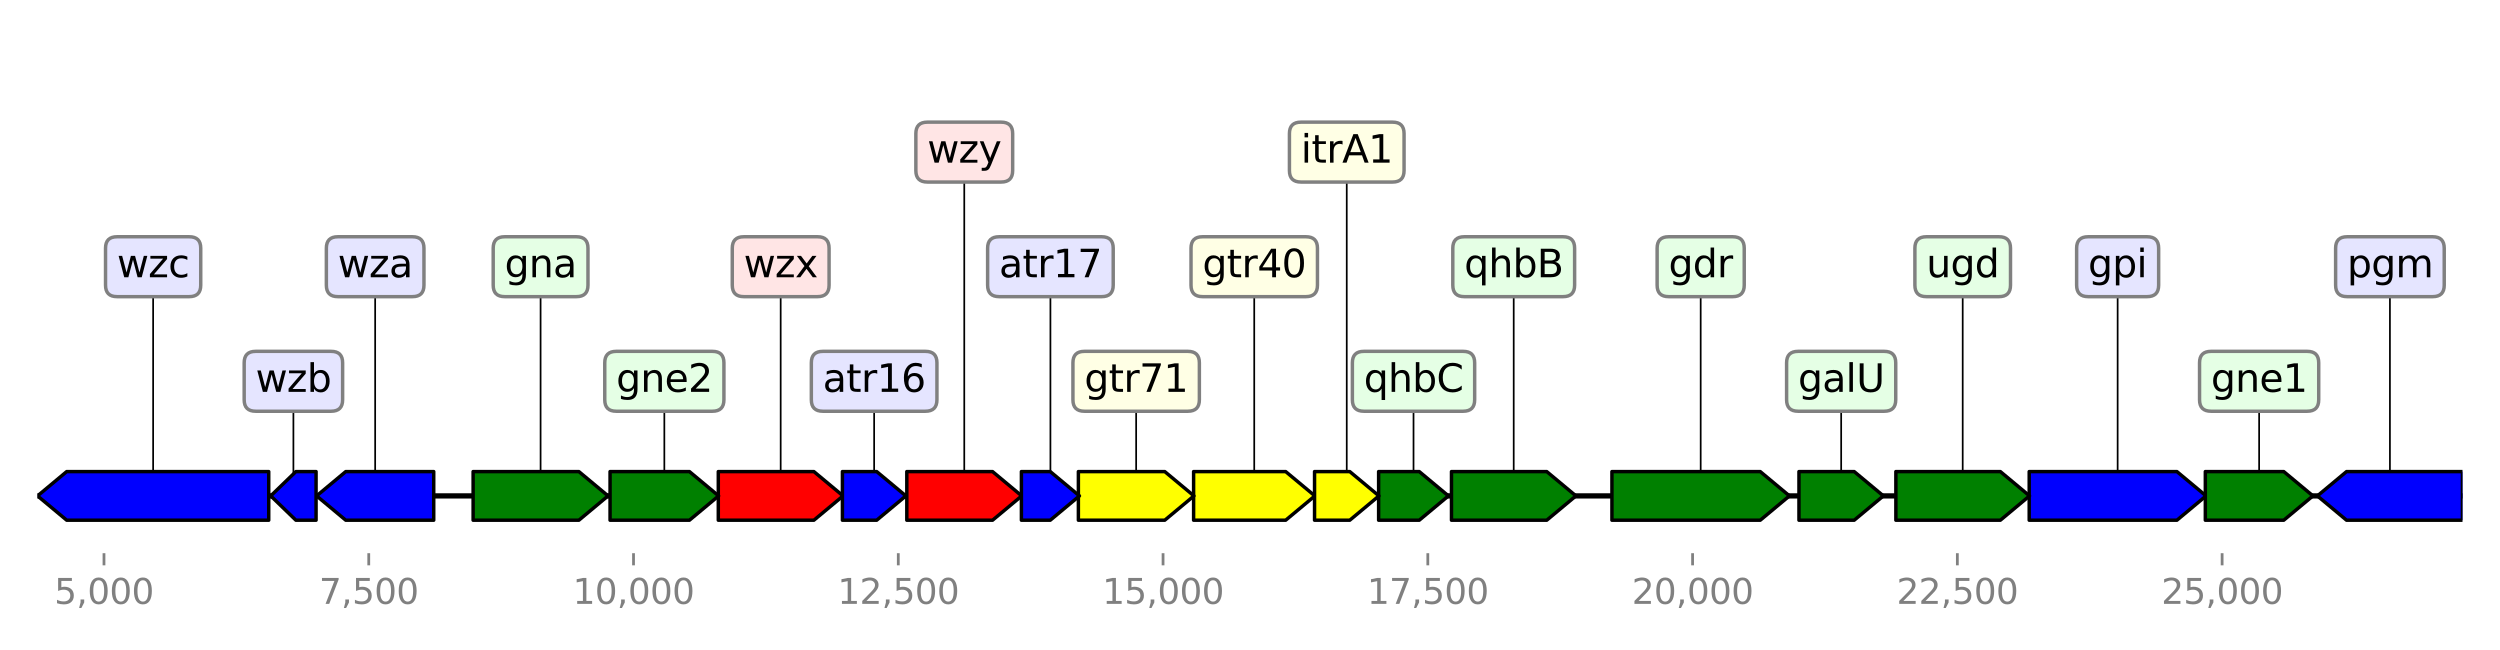 <?xml version="1.0" encoding="utf-8" standalone="no"?>
<!DOCTYPE svg PUBLIC "-//W3C//DTD SVG 1.1//EN"
  "http://www.w3.org/Graphics/SVG/1.1/DTD/svg11.dtd">
<svg height="187.2pt" version="1.1" viewBox="0 0 720 187.2" width="720pt" xmlns="http://www.w3.org/2000/svg" xmlns:xlink="http://www.w3.org/1999/xlink">
 <defs>
  <style type="text/css">*{stroke-linecap:butt;stroke-linejoin:round;}</style>
 </defs>
 <g id="figure_1">
  <g id="patch_1">
   <path d="M 0 187.2 
L 720 187.2 
L 720 0 
L 0 0 
z
" style="fill:#ffffff;"/>
  </g>
  <g id="axes_1">
   <g id="line2d_1">
    <path clip-path="url(#pce36236fd7)" d="M 10.8 142.818 
L 709.2 142.818 
" style="fill:none;stroke:#000000;stroke-linecap:square;stroke-width:1.5;"/>
   </g>
   <g id="line2d_2">
    <path clip-path="url(#pce36236fd7)" d="M 44.101 76.809 
L 44.101 142.818 
" style="fill:none;stroke:#000000;stroke-linecap:square;stroke-width:0.5;"/>
   </g>
   <g id="line2d_3">
    <path clip-path="url(#pce36236fd7)" d="M 489.797 76.809 
L 489.797 142.818 
" style="fill:none;stroke:#000000;stroke-linecap:square;stroke-width:0.5;"/>
   </g>
   <g id="line2d_4">
    <path clip-path="url(#pce36236fd7)" d="M 609.88 76.809 
L 609.88 142.818 
" style="fill:none;stroke:#000000;stroke-linecap:square;stroke-width:0.5;"/>
   </g>
   <g id="line2d_5">
    <path clip-path="url(#pce36236fd7)" d="M 688.298 76.809 
L 688.298 142.818 
" style="fill:none;stroke:#000000;stroke-linecap:square;stroke-width:0.5;"/>
   </g>
   <g id="line2d_6">
    <path clip-path="url(#pce36236fd7)" d="M 155.689 76.809 
L 155.689 142.818 
" style="fill:none;stroke:#000000;stroke-linecap:square;stroke-width:0.5;"/>
   </g>
   <g id="line2d_7">
    <path clip-path="url(#pce36236fd7)" d="M 565.257 76.809 
L 565.257 142.818 
" style="fill:none;stroke:#000000;stroke-linecap:square;stroke-width:0.5;"/>
   </g>
   <g id="line2d_8">
    <path clip-path="url(#pce36236fd7)" d="M 224.835 76.809 
L 224.835 142.818 
" style="fill:none;stroke:#000000;stroke-linecap:square;stroke-width:0.5;"/>
   </g>
   <g id="line2d_9">
    <path clip-path="url(#pce36236fd7)" d="M 435.948 76.809 
L 435.948 142.818 
" style="fill:none;stroke:#000000;stroke-linecap:square;stroke-width:0.5;"/>
   </g>
   <g id="line2d_10">
    <path clip-path="url(#pce36236fd7)" d="M 361.22 76.809 
L 361.22 142.818 
" style="fill:none;stroke:#000000;stroke-linecap:square;stroke-width:0.5;"/>
   </g>
   <g id="line2d_11">
    <path clip-path="url(#pce36236fd7)" d="M 108.046 76.809 
L 108.046 142.818 
" style="fill:none;stroke:#000000;stroke-linecap:square;stroke-width:0.5;"/>
   </g>
   <g id="line2d_12">
    <path clip-path="url(#pce36236fd7)" d="M 327.211 109.813 
L 327.211 142.818 
" style="fill:none;stroke:#000000;stroke-linecap:square;stroke-width:0.5;"/>
   </g>
   <g id="line2d_13">
    <path clip-path="url(#pce36236fd7)" d="M 277.708 43.804 
L 277.708 142.818 
" style="fill:none;stroke:#000000;stroke-linecap:square;stroke-width:0.5;"/>
   </g>
   <g id="line2d_14">
    <path clip-path="url(#pce36236fd7)" d="M 191.329 109.813 
L 191.329 142.818 
" style="fill:none;stroke:#000000;stroke-linecap:square;stroke-width:0.5;"/>
   </g>
   <g id="line2d_15">
    <path clip-path="url(#pce36236fd7)" d="M 650.629 109.813 
L 650.629 142.818 
" style="fill:none;stroke:#000000;stroke-linecap:square;stroke-width:0.5;"/>
   </g>
   <g id="line2d_16">
    <path clip-path="url(#pce36236fd7)" d="M 530.257 109.813 
L 530.257 142.818 
" style="fill:none;stroke:#000000;stroke-linecap:square;stroke-width:0.5;"/>
   </g>
   <g id="line2d_17">
    <path clip-path="url(#pce36236fd7)" d="M 407.094 109.813 
L 407.094 142.818 
" style="fill:none;stroke:#000000;stroke-linecap:square;stroke-width:0.5;"/>
   </g>
   <g id="line2d_18">
    <path clip-path="url(#pce36236fd7)" d="M 387.863 43.804 
L 387.863 142.818 
" style="fill:none;stroke:#000000;stroke-linecap:square;stroke-width:0.5;"/>
   </g>
   <g id="line2d_19">
    <path clip-path="url(#pce36236fd7)" d="M 251.752 109.813 
L 251.752 142.818 
" style="fill:none;stroke:#000000;stroke-linecap:square;stroke-width:0.5;"/>
   </g>
   <g id="line2d_20">
    <path clip-path="url(#pce36236fd7)" d="M 302.521 76.809 
L 302.521 142.818 
" style="fill:none;stroke:#000000;stroke-linecap:square;stroke-width:0.5;"/>
   </g>
   <g id="line2d_21">
    <path clip-path="url(#pce36236fd7)" d="M 84.5 109.813 
L 84.5 142.818 
" style="fill:none;stroke:#000000;stroke-linecap:square;stroke-width:0.5;"/>
   </g>
   <g id="patch_2">
    <path clip-path="url(#pce36236fd7)" d="M 77.393 149.818 
Q 48.301 149.818 19.209 149.818 
L 19.209 149.818 
Q 15.009 146.318 10.809 142.818 
Q 15.009 139.318 19.209 135.818 
L 19.209 135.818 
Q 48.301 135.818 77.393 135.818 
L 77.393 149.818 
z
" style="fill:#0000ff;stroke:#000000;stroke-linecap:round;"/>
   </g>
   <g id="patch_3">
    <path clip-path="url(#pce36236fd7)" d="M 464.237 135.818 
Q 485.596 135.818 506.954 135.818 
L 506.954 135.818 
Q 511.156 139.318 515.357 142.818 
Q 511.156 146.318 506.954 149.818 
L 506.954 149.818 
Q 485.596 149.818 464.237 149.818 
L 464.237 135.818 
z
" style="fill:#008000;stroke:#000000;stroke-linecap:round;"/>
   </g>
   <g id="patch_4">
    <path clip-path="url(#pce36236fd7)" d="M 584.411 135.818 
Q 605.681 135.818 626.951 135.818 
L 626.951 135.818 
Q 631.149 139.318 635.348 142.818 
Q 631.149 146.318 626.951 149.818 
L 626.951 149.818 
Q 605.681 149.818 584.411 149.818 
L 584.411 135.818 
z
" style="fill:#0000ff;stroke:#000000;stroke-linecap:round;"/>
   </g>
   <g id="patch_5">
    <path clip-path="url(#pce36236fd7)" d="M 709.191 149.818 
Q 692.497 149.818 675.803 149.818 
L 675.803 149.818 
Q 671.604 146.318 667.404 142.818 
Q 671.604 139.318 675.803 135.818 
L 675.803 135.818 
Q 692.497 135.818 709.191 135.818 
L 709.191 149.818 
z
" style="fill:#0000ff;stroke:#000000;stroke-linecap:round;"/>
   </g>
   <g id="patch_6">
    <path clip-path="url(#pce36236fd7)" d="M 136.26 135.818 
Q 151.489 135.818 166.717 135.818 
L 166.717 135.818 
Q 170.918 139.318 175.118 142.818 
Q 170.918 146.318 166.717 149.818 
L 166.717 149.818 
Q 151.489 149.818 136.26 149.818 
L 136.26 135.818 
z
" style="fill:#008000;stroke:#000000;stroke-linecap:round;"/>
   </g>
   <g id="patch_7">
    <path clip-path="url(#pce36236fd7)" d="M 546.01 135.818 
Q 561.058 135.818 576.106 135.818 
L 576.106 135.818 
Q 580.304 139.318 584.503 142.818 
Q 580.304 146.318 576.106 149.818 
L 576.106 149.818 
Q 561.058 149.818 546.01 149.818 
L 546.01 135.818 
z
" style="fill:#008000;stroke:#000000;stroke-linecap:round;"/>
   </g>
   <g id="patch_8">
    <path clip-path="url(#pce36236fd7)" d="M 206.87 135.818 
Q 220.635 135.818 234.401 135.818 
L 234.401 135.818 
Q 238.6 139.318 242.8 142.818 
Q 238.6 146.318 234.401 149.818 
L 234.401 149.818 
Q 220.635 149.818 206.87 149.818 
L 206.87 135.818 
z
" style="fill:#ff0000;stroke:#000000;stroke-linecap:round;"/>
   </g>
   <g id="patch_9">
    <path clip-path="url(#pce36236fd7)" d="M 418.028 135.818 
Q 431.745 135.818 445.463 135.818 
L 445.463 135.818 
Q 449.665 139.318 453.867 142.818 
Q 449.665 146.318 445.463 149.818 
L 445.463 149.818 
Q 431.745 149.818 418.028 149.818 
L 418.028 135.818 
z
" style="fill:#008000;stroke:#000000;stroke-linecap:round;"/>
   </g>
   <g id="patch_10">
    <path clip-path="url(#pce36236fd7)" d="M 343.758 135.818 
Q 357.019 135.818 370.279 135.818 
L 370.279 135.818 
Q 374.481 139.318 378.682 142.818 
Q 374.481 146.318 370.279 149.818 
L 370.279 149.818 
Q 357.019 149.818 343.758 149.818 
L 343.758 135.818 
z
" style="fill:#ffff00;stroke:#000000;stroke-linecap:round;"/>
   </g>
   <g id="patch_11">
    <path clip-path="url(#pce36236fd7)" d="M 124.913 149.818 
Q 112.245 149.818 99.576 149.818 
L 99.576 149.818 
Q 95.378 146.318 91.179 142.818 
Q 95.378 139.318 99.576 135.818 
L 99.576 135.818 
Q 112.245 135.818 124.913 135.818 
L 124.913 149.818 
z
" style="fill:#0000ff;stroke:#000000;stroke-linecap:round;"/>
   </g>
   <g id="patch_12">
    <path clip-path="url(#pce36236fd7)" d="M 310.573 135.818 
Q 323.013 135.818 335.453 135.818 
L 335.453 135.818 
Q 339.652 139.318 343.85 142.818 
Q 339.652 146.318 335.453 149.818 
L 335.453 149.818 
Q 323.013 149.818 310.573 149.818 
L 310.573 135.818 
z
" style="fill:#ffff00;stroke:#000000;stroke-linecap:round;"/>
   </g>
   <g id="patch_13">
    <path clip-path="url(#pce36236fd7)" d="M 261.161 135.818 
Q 273.509 135.818 285.856 135.818 
L 285.856 135.818 
Q 290.056 139.318 294.255 142.818 
Q 290.056 146.318 285.856 149.818 
L 285.856 149.818 
Q 273.509 149.818 261.161 149.818 
L 261.161 135.818 
z
" style="fill:#ff0000;stroke:#000000;stroke-linecap:round;"/>
   </g>
   <g id="patch_14">
    <path clip-path="url(#pce36236fd7)" d="M 175.698 135.818 
Q 187.13 135.818 198.561 135.818 
L 198.561 135.818 
Q 202.761 139.318 206.961 142.818 
Q 202.761 146.318 198.561 149.818 
L 198.561 149.818 
Q 187.13 149.818 175.698 149.818 
L 175.698 135.818 
z
" style="fill:#008000;stroke:#000000;stroke-linecap:round;"/>
   </g>
   <g id="patch_15">
    <path clip-path="url(#pce36236fd7)" d="M 635.134 135.818 
Q 646.428 135.818 657.722 135.818 
L 657.722 135.818 
Q 661.923 139.318 666.123 142.818 
Q 661.923 146.318 657.722 149.818 
L 657.722 149.818 
Q 646.428 149.818 635.134 149.818 
L 635.134 135.818 
z
" style="fill:#008000;stroke:#000000;stroke-linecap:round;"/>
   </g>
   <g id="patch_16">
    <path clip-path="url(#pce36236fd7)" d="M 518.102 135.818 
Q 526.056 135.818 534.01 135.818 
L 534.01 135.818 
Q 538.211 139.318 542.411 142.818 
Q 538.211 146.318 534.01 149.818 
L 534.01 149.818 
Q 526.056 149.818 518.102 149.818 
L 518.102 135.818 
z
" style="fill:#008000;stroke:#000000;stroke-linecap:round;"/>
   </g>
   <g id="patch_17">
    <path clip-path="url(#pce36236fd7)" d="M 397.043 135.818 
Q 402.895 135.818 408.747 135.818 
L 408.747 135.818 
Q 412.945 139.318 417.144 142.818 
Q 412.945 146.318 408.747 149.818 
L 408.747 149.818 
Q 402.895 149.818 397.043 149.818 
L 397.043 135.818 
z
" style="fill:#008000;stroke:#000000;stroke-linecap:round;"/>
   </g>
   <g id="patch_18">
    <path clip-path="url(#pce36236fd7)" d="M 378.59 135.818 
Q 383.663 135.818 388.736 135.818 
L 388.736 135.818 
Q 392.936 139.318 397.135 142.818 
Q 392.936 146.318 388.736 149.818 
L 388.736 149.818 
Q 383.663 149.818 378.59 149.818 
L 378.59 135.818 
z
" style="fill:#ffff00;stroke:#000000;stroke-linecap:round;"/>
   </g>
   <g id="patch_19">
    <path clip-path="url(#pce36236fd7)" d="M 242.617 135.818 
Q 247.552 135.818 252.488 135.818 
L 252.488 135.818 
Q 256.687 139.318 260.887 142.818 
Q 256.687 146.318 252.488 149.818 
L 252.488 149.818 
Q 247.552 149.818 242.617 149.818 
L 242.617 135.818 
z
" style="fill:#0000ff;stroke:#000000;stroke-linecap:round;"/>
   </g>
   <g id="patch_20">
    <path clip-path="url(#pce36236fd7)" d="M 294.164 135.818 
Q 298.32 135.818 302.476 135.818 
L 302.476 135.818 
Q 306.677 139.318 310.878 142.818 
Q 306.677 146.318 302.476 149.818 
L 302.476 149.818 
Q 298.32 149.818 294.164 149.818 
L 294.164 135.818 
z
" style="fill:#0000ff;stroke:#000000;stroke-linecap:round;"/>
   </g>
   <g id="patch_21">
    <path clip-path="url(#pce36236fd7)" d="M 91.027 149.818 
Q 88.122 149.818 85.217 149.818 
L 85.217 149.818 
Q 81.595 146.318 77.972 142.818 
Q 81.595 139.318 85.217 135.818 
L 85.217 135.818 
Q 88.122 135.818 91.027 135.818 
L 91.027 149.818 
z
" style="fill:#0000ff;stroke:#000000;stroke-linecap:round;"/>
   </g>
   <g id="matplotlib.axis_1">
    <g id="xtick_1">
     <g id="line2d_22">
      <defs>
       <path d="M 0 0 
L 0 3.5 
" id="mb00c8e1e1b" style="stroke:#808080;stroke-width:0.8;"/>
      </defs>
      <g>
       <use style="fill:#808080;stroke:#808080;stroke-width:0.8;" x="29.949" xlink:href="#mb00c8e1e1b" y="159.32"/>
      </g>
     </g>
     <g id="text_1">
      <!-- 5,000 -->
      <g style="fill:#808080;" transform="translate(15.634 173.918)scale(0.1 -0.1)">
       <defs>
        <path d="M 691 4666 
L 3169 4666 
L 3169 4134 
L 1269 4134 
L 1269 2991 
Q 1406 3038 1543 3061 
Q 1681 3084 1819 3084 
Q 2600 3084 3056 2656 
Q 3513 2228 3513 1497 
Q 3513 744 3044 326 
Q 2575 -91 1722 -91 
Q 1428 -91 1123 -41 
Q 819 9 494 109 
L 494 744 
Q 775 591 1075 516 
Q 1375 441 1709 441 
Q 2250 441 2565 725 
Q 2881 1009 2881 1497 
Q 2881 1984 2565 2268 
Q 2250 2553 1709 2553 
Q 1456 2553 1204 2497 
Q 953 2441 691 2322 
L 691 4666 
z
" id="DejaVuSans-35" transform="scale(0.016)"/>
        <path d="M 750 794 
L 1409 794 
L 1409 256 
L 897 -744 
L 494 -744 
L 750 256 
L 750 794 
z
" id="DejaVuSans-2c" transform="scale(0.016)"/>
        <path d="M 2034 4250 
Q 1547 4250 1301 3770 
Q 1056 3291 1056 2328 
Q 1056 1369 1301 889 
Q 1547 409 2034 409 
Q 2525 409 2770 889 
Q 3016 1369 3016 2328 
Q 3016 3291 2770 3770 
Q 2525 4250 2034 4250 
z
M 2034 4750 
Q 2819 4750 3233 4129 
Q 3647 3509 3647 2328 
Q 3647 1150 3233 529 
Q 2819 -91 2034 -91 
Q 1250 -91 836 529 
Q 422 1150 422 2328 
Q 422 3509 836 4129 
Q 1250 4750 2034 4750 
z
" id="DejaVuSans-30" transform="scale(0.016)"/>
       </defs>
       <use xlink:href="#DejaVuSans-35"/>
       <use x="63.623" xlink:href="#DejaVuSans-2c"/>
       <use x="95.41" xlink:href="#DejaVuSans-30"/>
       <use x="159.033" xlink:href="#DejaVuSans-30"/>
       <use x="222.656" xlink:href="#DejaVuSans-30"/>
      </g>
     </g>
    </g>
    <g id="xtick_2">
     <g id="line2d_23">
      <g>
       <use style="fill:#808080;stroke:#808080;stroke-width:0.8;" x="106.201" xlink:href="#mb00c8e1e1b" y="159.32"/>
      </g>
     </g>
     <g id="text_2">
      <!-- 7,500 -->
      <g style="fill:#808080;" transform="translate(91.887 173.918)scale(0.1 -0.1)">
       <defs>
        <path d="M 525 4666 
L 3525 4666 
L 3525 4397 
L 1831 0 
L 1172 0 
L 2766 4134 
L 525 4134 
L 525 4666 
z
" id="DejaVuSans-37" transform="scale(0.016)"/>
       </defs>
       <use xlink:href="#DejaVuSans-37"/>
       <use x="63.623" xlink:href="#DejaVuSans-2c"/>
       <use x="95.41" xlink:href="#DejaVuSans-35"/>
       <use x="159.033" xlink:href="#DejaVuSans-30"/>
       <use x="222.656" xlink:href="#DejaVuSans-30"/>
      </g>
     </g>
    </g>
    <g id="xtick_3">
     <g id="line2d_24">
      <g>
       <use style="fill:#808080;stroke:#808080;stroke-width:0.8;" x="182.454" xlink:href="#mb00c8e1e1b" y="159.32"/>
      </g>
     </g>
     <g id="text_3">
      <!-- 10,000 -->
      <g style="fill:#808080;" transform="translate(164.958 173.918)scale(0.1 -0.1)">
       <defs>
        <path d="M 794 531 
L 1825 531 
L 1825 4091 
L 703 3866 
L 703 4441 
L 1819 4666 
L 2450 4666 
L 2450 531 
L 3481 531 
L 3481 0 
L 794 0 
L 794 531 
z
" id="DejaVuSans-31" transform="scale(0.016)"/>
       </defs>
       <use xlink:href="#DejaVuSans-31"/>
       <use x="63.623" xlink:href="#DejaVuSans-30"/>
       <use x="127.246" xlink:href="#DejaVuSans-2c"/>
       <use x="159.033" xlink:href="#DejaVuSans-30"/>
       <use x="222.656" xlink:href="#DejaVuSans-30"/>
       <use x="286.279" xlink:href="#DejaVuSans-30"/>
      </g>
     </g>
    </g>
    <g id="xtick_4">
     <g id="line2d_25">
      <g>
       <use style="fill:#808080;stroke:#808080;stroke-width:0.8;" x="258.706" xlink:href="#mb00c8e1e1b" y="159.32"/>
      </g>
     </g>
     <g id="text_4">
      <!-- 12,500 -->
      <g style="fill:#808080;" transform="translate(241.211 173.918)scale(0.1 -0.1)">
       <defs>
        <path d="M 1228 531 
L 3431 531 
L 3431 0 
L 469 0 
L 469 531 
Q 828 903 1448 1529 
Q 2069 2156 2228 2338 
Q 2531 2678 2651 2914 
Q 2772 3150 2772 3378 
Q 2772 3750 2511 3984 
Q 2250 4219 1831 4219 
Q 1534 4219 1204 4116 
Q 875 4013 500 3803 
L 500 4441 
Q 881 4594 1212 4672 
Q 1544 4750 1819 4750 
Q 2544 4750 2975 4387 
Q 3406 4025 3406 3419 
Q 3406 3131 3298 2873 
Q 3191 2616 2906 2266 
Q 2828 2175 2409 1742 
Q 1991 1309 1228 531 
z
" id="DejaVuSans-32" transform="scale(0.016)"/>
       </defs>
       <use xlink:href="#DejaVuSans-31"/>
       <use x="63.623" xlink:href="#DejaVuSans-32"/>
       <use x="127.246" xlink:href="#DejaVuSans-2c"/>
       <use x="159.033" xlink:href="#DejaVuSans-35"/>
       <use x="222.656" xlink:href="#DejaVuSans-30"/>
       <use x="286.279" xlink:href="#DejaVuSans-30"/>
      </g>
     </g>
    </g>
    <g id="xtick_5">
     <g id="line2d_26">
      <g>
       <use style="fill:#808080;stroke:#808080;stroke-width:0.8;" x="334.959" xlink:href="#mb00c8e1e1b" y="159.32"/>
      </g>
     </g>
     <g id="text_5">
      <!-- 15,000 -->
      <g style="fill:#808080;" transform="translate(317.463 173.918)scale(0.1 -0.1)">
       <use xlink:href="#DejaVuSans-31"/>
       <use x="63.623" xlink:href="#DejaVuSans-35"/>
       <use x="127.246" xlink:href="#DejaVuSans-2c"/>
       <use x="159.033" xlink:href="#DejaVuSans-30"/>
       <use x="222.656" xlink:href="#DejaVuSans-30"/>
       <use x="286.279" xlink:href="#DejaVuSans-30"/>
      </g>
     </g>
    </g>
    <g id="xtick_6">
     <g id="line2d_27">
      <g>
       <use style="fill:#808080;stroke:#808080;stroke-width:0.8;" x="411.211" xlink:href="#mb00c8e1e1b" y="159.32"/>
      </g>
     </g>
     <g id="text_6">
      <!-- 17,500 -->
      <g style="fill:#808080;" transform="translate(393.716 173.918)scale(0.1 -0.1)">
       <use xlink:href="#DejaVuSans-31"/>
       <use x="63.623" xlink:href="#DejaVuSans-37"/>
       <use x="127.246" xlink:href="#DejaVuSans-2c"/>
       <use x="159.033" xlink:href="#DejaVuSans-35"/>
       <use x="222.656" xlink:href="#DejaVuSans-30"/>
       <use x="286.279" xlink:href="#DejaVuSans-30"/>
      </g>
     </g>
    </g>
    <g id="xtick_7">
     <g id="line2d_28">
      <g>
       <use style="fill:#808080;stroke:#808080;stroke-width:0.8;" x="487.464" xlink:href="#mb00c8e1e1b" y="159.32"/>
      </g>
     </g>
     <g id="text_7">
      <!-- 20,000 -->
      <g style="fill:#808080;" transform="translate(469.968 173.918)scale(0.1 -0.1)">
       <use xlink:href="#DejaVuSans-32"/>
       <use x="63.623" xlink:href="#DejaVuSans-30"/>
       <use x="127.246" xlink:href="#DejaVuSans-2c"/>
       <use x="159.033" xlink:href="#DejaVuSans-30"/>
       <use x="222.656" xlink:href="#DejaVuSans-30"/>
       <use x="286.279" xlink:href="#DejaVuSans-30"/>
      </g>
     </g>
    </g>
    <g id="xtick_8">
     <g id="line2d_29">
      <g>
       <use style="fill:#808080;stroke:#808080;stroke-width:0.8;" x="563.716" xlink:href="#mb00c8e1e1b" y="159.32"/>
      </g>
     </g>
     <g id="text_8">
      <!-- 22,500 -->
      <g style="fill:#808080;" transform="translate(546.221 173.918)scale(0.1 -0.1)">
       <use xlink:href="#DejaVuSans-32"/>
       <use x="63.623" xlink:href="#DejaVuSans-32"/>
       <use x="127.246" xlink:href="#DejaVuSans-2c"/>
       <use x="159.033" xlink:href="#DejaVuSans-35"/>
       <use x="222.656" xlink:href="#DejaVuSans-30"/>
       <use x="286.279" xlink:href="#DejaVuSans-30"/>
      </g>
     </g>
    </g>
    <g id="xtick_9">
     <g id="line2d_30">
      <g>
       <use style="fill:#808080;stroke:#808080;stroke-width:0.8;" x="639.969" xlink:href="#mb00c8e1e1b" y="159.32"/>
      </g>
     </g>
     <g id="text_9">
      <!-- 25,000 -->
      <g style="fill:#808080;" transform="translate(622.473 173.918)scale(0.1 -0.1)">
       <use xlink:href="#DejaVuSans-32"/>
       <use x="63.623" xlink:href="#DejaVuSans-35"/>
       <use x="127.246" xlink:href="#DejaVuSans-2c"/>
       <use x="159.033" xlink:href="#DejaVuSans-30"/>
       <use x="222.656" xlink:href="#DejaVuSans-30"/>
       <use x="286.279" xlink:href="#DejaVuSans-30"/>
      </g>
     </g>
    </g>
   </g>
   <g id="linkto_wzc">
    <g id="patch_22">
     <a xlink:href="wzc">
      <path d="M 33.692 85.432 
L 54.51 85.432 
Q 57.81 85.432 57.81 82.132 
L 57.81 71.486 
Q 57.81 68.186 54.51 68.186 
L 33.692 68.186 
Q 30.392 68.186 30.392 71.486 
L 30.392 82.132 
Q 30.392 85.432 33.692 85.432 
z
" style="fill:#e5e5ff;stroke:#808080;stroke-linejoin:miter;"/>
     </a>
    </g>
    <!-- wzc -->
    <g transform="translate(33.692 79.844)scale(0.11 -0.11)">
     <defs>
      <path d="M 269 3500 
L 844 3500 
L 1563 769 
L 2278 3500 
L 2956 3500 
L 3675 769 
L 4391 3500 
L 4966 3500 
L 4050 0 
L 3372 0 
L 2619 2869 
L 1863 0 
L 1184 0 
L 269 3500 
z
" id="DejaVuSans-77" transform="scale(0.016)"/>
      <path d="M 353 3500 
L 3084 3500 
L 3084 2975 
L 922 459 
L 3084 459 
L 3084 0 
L 275 0 
L 275 525 
L 2438 3041 
L 353 3041 
L 353 3500 
z
" id="DejaVuSans-7a" transform="scale(0.016)"/>
      <path d="M 3122 3366 
L 3122 2828 
Q 2878 2963 2633 3030 
Q 2388 3097 2138 3097 
Q 1578 3097 1268 2742 
Q 959 2388 959 1747 
Q 959 1106 1268 751 
Q 1578 397 2138 397 
Q 2388 397 2633 464 
Q 2878 531 3122 666 
L 3122 134 
Q 2881 22 2623 -34 
Q 2366 -91 2075 -91 
Q 1284 -91 818 406 
Q 353 903 353 1747 
Q 353 2603 823 3093 
Q 1294 3584 2113 3584 
Q 2378 3584 2631 3529 
Q 2884 3475 3122 3366 
z
" id="DejaVuSans-63" transform="scale(0.016)"/>
     </defs>
     <use xlink:href="#DejaVuSans-77"/>
     <use x="81.787" xlink:href="#DejaVuSans-7a"/>
     <use x="134.277" xlink:href="#DejaVuSans-63"/>
    </g>
   </g>
   <g id="linkto_gdr">
    <g id="patch_23">
     <a xlink:href="gdr">
      <path d="M 480.553 85.432 
L 499.041 85.432 
Q 502.341 85.432 502.341 82.132 
L 502.341 71.486 
Q 502.341 68.186 499.041 68.186 
L 480.553 68.186 
Q 477.253 68.186 477.253 71.486 
L 477.253 82.132 
Q 477.253 85.432 480.553 85.432 
z
" style="fill:#e5ffe5;stroke:#808080;stroke-linejoin:miter;"/>
     </a>
    </g>
    <!-- gdr -->
    <g transform="translate(480.553 79.844)scale(0.11 -0.11)">
     <defs>
      <path d="M 2906 1791 
Q 2906 2416 2648 2759 
Q 2391 3103 1925 3103 
Q 1463 3103 1205 2759 
Q 947 2416 947 1791 
Q 947 1169 1205 825 
Q 1463 481 1925 481 
Q 2391 481 2648 825 
Q 2906 1169 2906 1791 
z
M 3481 434 
Q 3481 -459 3084 -895 
Q 2688 -1331 1869 -1331 
Q 1566 -1331 1297 -1286 
Q 1028 -1241 775 -1147 
L 775 -588 
Q 1028 -725 1275 -790 
Q 1522 -856 1778 -856 
Q 2344 -856 2625 -561 
Q 2906 -266 2906 331 
L 2906 616 
Q 2728 306 2450 153 
Q 2172 0 1784 0 
Q 1141 0 747 490 
Q 353 981 353 1791 
Q 353 2603 747 3093 
Q 1141 3584 1784 3584 
Q 2172 3584 2450 3431 
Q 2728 3278 2906 2969 
L 2906 3500 
L 3481 3500 
L 3481 434 
z
" id="DejaVuSans-67" transform="scale(0.016)"/>
      <path d="M 2906 2969 
L 2906 4863 
L 3481 4863 
L 3481 0 
L 2906 0 
L 2906 525 
Q 2725 213 2448 61 
Q 2172 -91 1784 -91 
Q 1150 -91 751 415 
Q 353 922 353 1747 
Q 353 2572 751 3078 
Q 1150 3584 1784 3584 
Q 2172 3584 2448 3432 
Q 2725 3281 2906 2969 
z
M 947 1747 
Q 947 1113 1208 752 
Q 1469 391 1925 391 
Q 2381 391 2643 752 
Q 2906 1113 2906 1747 
Q 2906 2381 2643 2742 
Q 2381 3103 1925 3103 
Q 1469 3103 1208 2742 
Q 947 2381 947 1747 
z
" id="DejaVuSans-64" transform="scale(0.016)"/>
      <path d="M 2631 2963 
Q 2534 3019 2420 3045 
Q 2306 3072 2169 3072 
Q 1681 3072 1420 2755 
Q 1159 2438 1159 1844 
L 1159 0 
L 581 0 
L 581 3500 
L 1159 3500 
L 1159 2956 
Q 1341 3275 1631 3429 
Q 1922 3584 2338 3584 
Q 2397 3584 2469 3576 
Q 2541 3569 2628 3553 
L 2631 2963 
z
" id="DejaVuSans-72" transform="scale(0.016)"/>
     </defs>
     <use xlink:href="#DejaVuSans-67"/>
     <use x="63.477" xlink:href="#DejaVuSans-64"/>
     <use x="126.953" xlink:href="#DejaVuSans-72"/>
    </g>
   </g>
   <g id="linkto_gpi">
    <g id="patch_24">
     <a xlink:href="gpi">
      <path d="M 601.368 85.432 
L 618.391 85.432 
Q 621.691 85.432 621.691 82.132 
L 621.691 71.486 
Q 621.691 68.186 618.391 68.186 
L 601.368 68.186 
Q 598.068 68.186 598.068 71.486 
L 598.068 82.132 
Q 598.068 85.432 601.368 85.432 
z
" style="fill:#e5e5ff;stroke:#808080;stroke-linejoin:miter;"/>
     </a>
    </g>
    <!-- gpi -->
    <g transform="translate(601.368 79.844)scale(0.11 -0.11)">
     <defs>
      <path d="M 1159 525 
L 1159 -1331 
L 581 -1331 
L 581 3500 
L 1159 3500 
L 1159 2969 
Q 1341 3281 1617 3432 
Q 1894 3584 2278 3584 
Q 2916 3584 3314 3078 
Q 3713 2572 3713 1747 
Q 3713 922 3314 415 
Q 2916 -91 2278 -91 
Q 1894 -91 1617 61 
Q 1341 213 1159 525 
z
M 3116 1747 
Q 3116 2381 2855 2742 
Q 2594 3103 2138 3103 
Q 1681 3103 1420 2742 
Q 1159 2381 1159 1747 
Q 1159 1113 1420 752 
Q 1681 391 2138 391 
Q 2594 391 2855 752 
Q 3116 1113 3116 1747 
z
" id="DejaVuSans-70" transform="scale(0.016)"/>
      <path d="M 603 3500 
L 1178 3500 
L 1178 0 
L 603 0 
L 603 3500 
z
M 603 4863 
L 1178 4863 
L 1178 4134 
L 603 4134 
L 603 4863 
z
" id="DejaVuSans-69" transform="scale(0.016)"/>
     </defs>
     <use xlink:href="#DejaVuSans-67"/>
     <use x="63.477" xlink:href="#DejaVuSans-70"/>
     <use x="126.953" xlink:href="#DejaVuSans-69"/>
    </g>
   </g>
   <g id="linkto_pgm">
    <g id="patch_25">
     <a xlink:href="pgm">
      <path d="M 675.957 85.432 
L 700.638 85.432 
Q 703.938 85.432 703.938 82.132 
L 703.938 71.486 
Q 703.938 68.186 700.638 68.186 
L 675.957 68.186 
Q 672.657 68.186 672.657 71.486 
L 672.657 82.132 
Q 672.657 85.432 675.957 85.432 
z
" style="fill:#e5e5ff;stroke:#808080;stroke-linejoin:miter;"/>
     </a>
    </g>
    <!-- pgm -->
    <g transform="translate(675.957 79.844)scale(0.11 -0.11)">
     <defs>
      <path d="M 3328 2828 
Q 3544 3216 3844 3400 
Q 4144 3584 4550 3584 
Q 5097 3584 5394 3201 
Q 5691 2819 5691 2113 
L 5691 0 
L 5113 0 
L 5113 2094 
Q 5113 2597 4934 2840 
Q 4756 3084 4391 3084 
Q 3944 3084 3684 2787 
Q 3425 2491 3425 1978 
L 3425 0 
L 2847 0 
L 2847 2094 
Q 2847 2600 2669 2842 
Q 2491 3084 2119 3084 
Q 1678 3084 1418 2786 
Q 1159 2488 1159 1978 
L 1159 0 
L 581 0 
L 581 3500 
L 1159 3500 
L 1159 2956 
Q 1356 3278 1631 3431 
Q 1906 3584 2284 3584 
Q 2666 3584 2933 3390 
Q 3200 3197 3328 2828 
z
" id="DejaVuSans-6d" transform="scale(0.016)"/>
     </defs>
     <use xlink:href="#DejaVuSans-70"/>
     <use x="63.477" xlink:href="#DejaVuSans-67"/>
     <use x="126.953" xlink:href="#DejaVuSans-6d"/>
    </g>
   </g>
   <g id="linkto_gna">
    <g id="patch_26">
     <a xlink:href="gna">
      <path d="M 145.341 85.432 
L 166.037 85.432 
Q 169.337 85.432 169.337 82.132 
L 169.337 71.486 
Q 169.337 68.186 166.037 68.186 
L 145.341 68.186 
Q 142.041 68.186 142.041 71.486 
L 142.041 82.132 
Q 142.041 85.432 145.341 85.432 
z
" style="fill:#e5ffe5;stroke:#808080;stroke-linejoin:miter;"/>
     </a>
    </g>
    <!-- gna -->
    <g transform="translate(145.341 79.844)scale(0.11 -0.11)">
     <defs>
      <path d="M 3513 2113 
L 3513 0 
L 2938 0 
L 2938 2094 
Q 2938 2591 2744 2837 
Q 2550 3084 2163 3084 
Q 1697 3084 1428 2787 
Q 1159 2491 1159 1978 
L 1159 0 
L 581 0 
L 581 3500 
L 1159 3500 
L 1159 2956 
Q 1366 3272 1645 3428 
Q 1925 3584 2291 3584 
Q 2894 3584 3203 3211 
Q 3513 2838 3513 2113 
z
" id="DejaVuSans-6e" transform="scale(0.016)"/>
      <path d="M 2194 1759 
Q 1497 1759 1228 1600 
Q 959 1441 959 1056 
Q 959 750 1161 570 
Q 1363 391 1709 391 
Q 2188 391 2477 730 
Q 2766 1069 2766 1631 
L 2766 1759 
L 2194 1759 
z
M 3341 1997 
L 3341 0 
L 2766 0 
L 2766 531 
Q 2569 213 2275 61 
Q 1981 -91 1556 -91 
Q 1019 -91 701 211 
Q 384 513 384 1019 
Q 384 1609 779 1909 
Q 1175 2209 1959 2209 
L 2766 2209 
L 2766 2266 
Q 2766 2663 2505 2880 
Q 2244 3097 1772 3097 
Q 1472 3097 1187 3025 
Q 903 2953 641 2809 
L 641 3341 
Q 956 3463 1253 3523 
Q 1550 3584 1831 3584 
Q 2591 3584 2966 3190 
Q 3341 2797 3341 1997 
z
" id="DejaVuSans-61" transform="scale(0.016)"/>
     </defs>
     <use xlink:href="#DejaVuSans-67"/>
     <use x="63.477" xlink:href="#DejaVuSans-6e"/>
     <use x="126.855" xlink:href="#DejaVuSans-61"/>
    </g>
   </g>
   <g id="linkto_ugd">
    <g id="patch_27">
     <a xlink:href="ugd">
      <path d="M 554.788 85.432 
L 575.725 85.432 
Q 579.025 85.432 579.025 82.132 
L 579.025 71.486 
Q 579.025 68.186 575.725 68.186 
L 554.788 68.186 
Q 551.488 68.186 551.488 71.486 
L 551.488 82.132 
Q 551.488 85.432 554.788 85.432 
z
" style="fill:#e5ffe5;stroke:#808080;stroke-linejoin:miter;"/>
     </a>
    </g>
    <!-- ugd -->
    <g transform="translate(554.788 79.844)scale(0.11 -0.11)">
     <defs>
      <path d="M 544 1381 
L 544 3500 
L 1119 3500 
L 1119 1403 
Q 1119 906 1312 657 
Q 1506 409 1894 409 
Q 2359 409 2629 706 
Q 2900 1003 2900 1516 
L 2900 3500 
L 3475 3500 
L 3475 0 
L 2900 0 
L 2900 538 
Q 2691 219 2414 64 
Q 2138 -91 1772 -91 
Q 1169 -91 856 284 
Q 544 659 544 1381 
z
M 1991 3584 
L 1991 3584 
z
" id="DejaVuSans-75" transform="scale(0.016)"/>
     </defs>
     <use xlink:href="#DejaVuSans-75"/>
     <use x="63.379" xlink:href="#DejaVuSans-67"/>
     <use x="126.855" xlink:href="#DejaVuSans-64"/>
    </g>
   </g>
   <g id="linkto_wzx">
    <g id="patch_28">
     <a xlink:href="wzx">
      <path d="M 214.195 85.432 
L 235.475 85.432 
Q 238.775 85.432 238.775 82.132 
L 238.775 71.486 
Q 238.775 68.186 235.475 68.186 
L 214.195 68.186 
Q 210.895 68.186 210.895 71.486 
L 210.895 82.132 
Q 210.895 85.432 214.195 85.432 
z
" style="fill:#ffe5e5;stroke:#808080;stroke-linejoin:miter;"/>
     </a>
    </g>
    <!-- wzx -->
    <g transform="translate(214.195 79.844)scale(0.11 -0.11)">
     <defs>
      <path d="M 3513 3500 
L 2247 1797 
L 3578 0 
L 2900 0 
L 1881 1375 
L 863 0 
L 184 0 
L 1544 1831 
L 300 3500 
L 978 3500 
L 1906 2253 
L 2834 3500 
L 3513 3500 
z
" id="DejaVuSans-78" transform="scale(0.016)"/>
     </defs>
     <use xlink:href="#DejaVuSans-77"/>
     <use x="81.787" xlink:href="#DejaVuSans-7a"/>
     <use x="134.277" xlink:href="#DejaVuSans-78"/>
    </g>
   </g>
   <g id="linkto_qhbB">
    <g id="patch_29">
     <a xlink:href="qhbB">
      <path d="M 421.705 85.432 
L 450.19 85.432 
Q 453.49 85.432 453.49 82.132 
L 453.49 71.486 
Q 453.49 68.186 450.19 68.186 
L 421.705 68.186 
Q 418.405 68.186 418.405 71.486 
L 418.405 82.132 
Q 418.405 85.432 421.705 85.432 
z
" style="fill:#e5ffe5;stroke:#808080;stroke-linejoin:miter;"/>
     </a>
    </g>
    <!-- qhbB -->
    <g transform="translate(421.705 79.844)scale(0.11 -0.11)">
     <defs>
      <path d="M 947 1747 
Q 947 1113 1208 752 
Q 1469 391 1925 391 
Q 2381 391 2643 752 
Q 2906 1113 2906 1747 
Q 2906 2381 2643 2742 
Q 2381 3103 1925 3103 
Q 1469 3103 1208 2742 
Q 947 2381 947 1747 
z
M 2906 525 
Q 2725 213 2448 61 
Q 2172 -91 1784 -91 
Q 1150 -91 751 415 
Q 353 922 353 1747 
Q 353 2572 751 3078 
Q 1150 3584 1784 3584 
Q 2172 3584 2448 3432 
Q 2725 3281 2906 2969 
L 2906 3500 
L 3481 3500 
L 3481 -1331 
L 2906 -1331 
L 2906 525 
z
" id="DejaVuSans-71" transform="scale(0.016)"/>
      <path d="M 3513 2113 
L 3513 0 
L 2938 0 
L 2938 2094 
Q 2938 2591 2744 2837 
Q 2550 3084 2163 3084 
Q 1697 3084 1428 2787 
Q 1159 2491 1159 1978 
L 1159 0 
L 581 0 
L 581 4863 
L 1159 4863 
L 1159 2956 
Q 1366 3272 1645 3428 
Q 1925 3584 2291 3584 
Q 2894 3584 3203 3211 
Q 3513 2838 3513 2113 
z
" id="DejaVuSans-68" transform="scale(0.016)"/>
      <path d="M 3116 1747 
Q 3116 2381 2855 2742 
Q 2594 3103 2138 3103 
Q 1681 3103 1420 2742 
Q 1159 2381 1159 1747 
Q 1159 1113 1420 752 
Q 1681 391 2138 391 
Q 2594 391 2855 752 
Q 3116 1113 3116 1747 
z
M 1159 2969 
Q 1341 3281 1617 3432 
Q 1894 3584 2278 3584 
Q 2916 3584 3314 3078 
Q 3713 2572 3713 1747 
Q 3713 922 3314 415 
Q 2916 -91 2278 -91 
Q 1894 -91 1617 61 
Q 1341 213 1159 525 
L 1159 0 
L 581 0 
L 581 4863 
L 1159 4863 
L 1159 2969 
z
" id="DejaVuSans-62" transform="scale(0.016)"/>
      <path d="M 1259 2228 
L 1259 519 
L 2272 519 
Q 2781 519 3026 730 
Q 3272 941 3272 1375 
Q 3272 1813 3026 2020 
Q 2781 2228 2272 2228 
L 1259 2228 
z
M 1259 4147 
L 1259 2741 
L 2194 2741 
Q 2656 2741 2882 2914 
Q 3109 3088 3109 3444 
Q 3109 3797 2882 3972 
Q 2656 4147 2194 4147 
L 1259 4147 
z
M 628 4666 
L 2241 4666 
Q 2963 4666 3353 4366 
Q 3744 4066 3744 3513 
Q 3744 3084 3544 2831 
Q 3344 2578 2956 2516 
Q 3422 2416 3680 2098 
Q 3938 1781 3938 1306 
Q 3938 681 3513 340 
Q 3088 0 2303 0 
L 628 0 
L 628 4666 
z
" id="DejaVuSans-42" transform="scale(0.016)"/>
     </defs>
     <use xlink:href="#DejaVuSans-71"/>
     <use x="63.477" xlink:href="#DejaVuSans-68"/>
     <use x="126.855" xlink:href="#DejaVuSans-62"/>
     <use x="190.332" xlink:href="#DejaVuSans-42"/>
    </g>
   </g>
   <g id="linkto_gtr40">
    <g id="patch_30">
     <a xlink:href="gtr40">
      <path d="M 346.312 85.432 
L 376.128 85.432 
Q 379.428 85.432 379.428 82.132 
L 379.428 71.486 
Q 379.428 68.186 376.128 68.186 
L 346.312 68.186 
Q 343.012 68.186 343.012 71.486 
L 343.012 82.132 
Q 343.012 85.432 346.312 85.432 
z
" style="fill:#ffffe5;stroke:#808080;stroke-linejoin:miter;"/>
     </a>
    </g>
    <!-- gtr40 -->
    <g transform="translate(346.312 79.844)scale(0.11 -0.11)">
     <defs>
      <path d="M 1172 4494 
L 1172 3500 
L 2356 3500 
L 2356 3053 
L 1172 3053 
L 1172 1153 
Q 1172 725 1289 603 
Q 1406 481 1766 481 
L 2356 481 
L 2356 0 
L 1766 0 
Q 1100 0 847 248 
Q 594 497 594 1153 
L 594 3053 
L 172 3053 
L 172 3500 
L 594 3500 
L 594 4494 
L 1172 4494 
z
" id="DejaVuSans-74" transform="scale(0.016)"/>
      <path d="M 2419 4116 
L 825 1625 
L 2419 1625 
L 2419 4116 
z
M 2253 4666 
L 3047 4666 
L 3047 1625 
L 3713 1625 
L 3713 1100 
L 3047 1100 
L 3047 0 
L 2419 0 
L 2419 1100 
L 313 1100 
L 313 1709 
L 2253 4666 
z
" id="DejaVuSans-34" transform="scale(0.016)"/>
     </defs>
     <use xlink:href="#DejaVuSans-67"/>
     <use x="63.477" xlink:href="#DejaVuSans-74"/>
     <use x="102.686" xlink:href="#DejaVuSans-72"/>
     <use x="143.799" xlink:href="#DejaVuSans-34"/>
     <use x="207.422" xlink:href="#DejaVuSans-30"/>
    </g>
   </g>
   <g id="linkto_wza">
    <g id="patch_31">
     <a xlink:href="wza">
      <path d="M 97.291 85.432 
L 118.801 85.432 
Q 122.101 85.432 122.101 82.132 
L 122.101 71.486 
Q 122.101 68.186 118.801 68.186 
L 97.291 68.186 
Q 93.991 68.186 93.991 71.486 
L 93.991 82.132 
Q 93.991 85.432 97.291 85.432 
z
" style="fill:#e5e5ff;stroke:#808080;stroke-linejoin:miter;"/>
     </a>
    </g>
    <!-- wza -->
    <g transform="translate(97.291 79.844)scale(0.11 -0.11)">
     <use xlink:href="#DejaVuSans-77"/>
     <use x="81.787" xlink:href="#DejaVuSans-7a"/>
     <use x="134.277" xlink:href="#DejaVuSans-61"/>
    </g>
   </g>
   <g id="linkto_gtr71">
    <g id="patch_32">
     <a xlink:href="gtr71">
      <path d="M 312.304 118.436 
L 342.119 118.436 
Q 345.419 118.436 345.419 115.136 
L 345.419 104.49 
Q 345.419 101.19 342.119 101.19 
L 312.304 101.19 
Q 309.004 101.19 309.004 104.49 
L 309.004 115.136 
Q 309.004 118.436 312.304 118.436 
z
" style="fill:#ffffe5;stroke:#808080;stroke-linejoin:miter;"/>
     </a>
    </g>
    <!-- gtr71 -->
    <g transform="translate(312.304 112.849)scale(0.11 -0.11)">
     <use xlink:href="#DejaVuSans-67"/>
     <use x="63.477" xlink:href="#DejaVuSans-74"/>
     <use x="102.686" xlink:href="#DejaVuSans-72"/>
     <use x="143.799" xlink:href="#DejaVuSans-37"/>
     <use x="207.422" xlink:href="#DejaVuSans-31"/>
    </g>
   </g>
   <g id="linkto_wzy">
    <g id="patch_33">
     <a xlink:href="wzy">
      <path d="M 267.068 52.427 
L 288.348 52.427 
Q 291.648 52.427 291.648 49.127 
L 291.648 38.481 
Q 291.648 35.181 288.348 35.181 
L 267.068 35.181 
Q 263.768 35.181 263.768 38.481 
L 263.768 49.127 
Q 263.768 52.427 267.068 52.427 
z
" style="fill:#ffe5e5;stroke:#808080;stroke-linejoin:miter;"/>
     </a>
    </g>
    <!-- wzy -->
    <g transform="translate(267.068 46.84)scale(0.11 -0.11)">
     <defs>
      <path d="M 2059 -325 
Q 1816 -950 1584 -1140 
Q 1353 -1331 966 -1331 
L 506 -1331 
L 506 -850 
L 844 -850 
Q 1081 -850 1212 -737 
Q 1344 -625 1503 -206 
L 1606 56 
L 191 3500 
L 800 3500 
L 1894 763 
L 2988 3500 
L 3597 3500 
L 2059 -325 
z
" id="DejaVuSans-79" transform="scale(0.016)"/>
     </defs>
     <use xlink:href="#DejaVuSans-77"/>
     <use x="81.787" xlink:href="#DejaVuSans-7a"/>
     <use x="134.277" xlink:href="#DejaVuSans-79"/>
    </g>
   </g>
   <g id="linkto_gne2">
    <g id="patch_34">
     <a xlink:href="gne2">
      <path d="M 177.469 118.436 
L 205.19 118.436 
Q 208.49 118.436 208.49 115.136 
L 208.49 104.49 
Q 208.49 101.19 205.19 101.19 
L 177.469 101.19 
Q 174.169 101.19 174.169 104.49 
L 174.169 115.136 
Q 174.169 118.436 177.469 118.436 
z
" style="fill:#e5ffe5;stroke:#808080;stroke-linejoin:miter;"/>
     </a>
    </g>
    <!-- gne2 -->
    <g transform="translate(177.469 112.849)scale(0.11 -0.11)">
     <defs>
      <path d="M 3597 1894 
L 3597 1613 
L 953 1613 
Q 991 1019 1311 708 
Q 1631 397 2203 397 
Q 2534 397 2845 478 
Q 3156 559 3463 722 
L 3463 178 
Q 3153 47 2828 -22 
Q 2503 -91 2169 -91 
Q 1331 -91 842 396 
Q 353 884 353 1716 
Q 353 2575 817 3079 
Q 1281 3584 2069 3584 
Q 2775 3584 3186 3129 
Q 3597 2675 3597 1894 
z
M 3022 2063 
Q 3016 2534 2758 2815 
Q 2500 3097 2075 3097 
Q 1594 3097 1305 2825 
Q 1016 2553 972 2059 
L 3022 2063 
z
" id="DejaVuSans-65" transform="scale(0.016)"/>
     </defs>
     <use xlink:href="#DejaVuSans-67"/>
     <use x="63.477" xlink:href="#DejaVuSans-6e"/>
     <use x="126.855" xlink:href="#DejaVuSans-65"/>
     <use x="188.379" xlink:href="#DejaVuSans-32"/>
    </g>
   </g>
   <g id="linkto_gne1">
    <g id="patch_35">
     <a xlink:href="gne1">
      <path d="M 636.768 118.436 
L 664.49 118.436 
Q 667.79 118.436 667.79 115.136 
L 667.79 104.49 
Q 667.79 101.19 664.49 101.19 
L 636.768 101.19 
Q 633.468 101.19 633.468 104.49 
L 633.468 115.136 
Q 633.468 118.436 636.768 118.436 
z
" style="fill:#e5ffe5;stroke:#808080;stroke-linejoin:miter;"/>
     </a>
    </g>
    <!-- gne1 -->
    <g transform="translate(636.768 112.849)scale(0.11 -0.11)">
     <use xlink:href="#DejaVuSans-67"/>
     <use x="63.477" xlink:href="#DejaVuSans-6e"/>
     <use x="126.855" xlink:href="#DejaVuSans-65"/>
     <use x="188.379" xlink:href="#DejaVuSans-31"/>
    </g>
   </g>
   <g id="linkto_galU">
    <g id="patch_36">
     <a xlink:href="galU">
      <path d="M 517.841 118.436 
L 542.672 118.436 
Q 545.972 118.436 545.972 115.136 
L 545.972 104.49 
Q 545.972 101.19 542.672 101.19 
L 517.841 101.19 
Q 514.541 101.19 514.541 104.49 
L 514.541 115.136 
Q 514.541 118.436 517.841 118.436 
z
" style="fill:#e5ffe5;stroke:#808080;stroke-linejoin:miter;"/>
     </a>
    </g>
    <!-- galU -->
    <g transform="translate(517.841 112.849)scale(0.11 -0.11)">
     <defs>
      <path d="M 603 4863 
L 1178 4863 
L 1178 0 
L 603 0 
L 603 4863 
z
" id="DejaVuSans-6c" transform="scale(0.016)"/>
      <path d="M 556 4666 
L 1191 4666 
L 1191 1831 
Q 1191 1081 1462 751 
Q 1734 422 2344 422 
Q 2950 422 3222 751 
Q 3494 1081 3494 1831 
L 3494 4666 
L 4128 4666 
L 4128 1753 
Q 4128 841 3676 375 
Q 3225 -91 2344 -91 
Q 1459 -91 1007 375 
Q 556 841 556 1753 
L 556 4666 
z
" id="DejaVuSans-55" transform="scale(0.016)"/>
     </defs>
     <use xlink:href="#DejaVuSans-67"/>
     <use x="63.477" xlink:href="#DejaVuSans-61"/>
     <use x="124.756" xlink:href="#DejaVuSans-6c"/>
     <use x="152.539" xlink:href="#DejaVuSans-55"/>
    </g>
   </g>
   <g id="linkto_qhbC">
    <g id="patch_37">
     <a xlink:href="qhbC">
      <path d="M 392.784 118.436 
L 421.403 118.436 
Q 424.703 118.436 424.703 115.136 
L 424.703 104.49 
Q 424.703 101.19 421.403 101.19 
L 392.784 101.19 
Q 389.484 101.19 389.484 104.49 
L 389.484 115.136 
Q 389.484 118.436 392.784 118.436 
z
" style="fill:#e5ffe5;stroke:#808080;stroke-linejoin:miter;"/>
     </a>
    </g>
    <!-- qhbC -->
    <g transform="translate(392.784 112.849)scale(0.11 -0.11)">
     <defs>
      <path d="M 4122 4306 
L 4122 3641 
Q 3803 3938 3442 4084 
Q 3081 4231 2675 4231 
Q 1875 4231 1450 3742 
Q 1025 3253 1025 2328 
Q 1025 1406 1450 917 
Q 1875 428 2675 428 
Q 3081 428 3442 575 
Q 3803 722 4122 1019 
L 4122 359 
Q 3791 134 3420 21 
Q 3050 -91 2638 -91 
Q 1578 -91 968 557 
Q 359 1206 359 2328 
Q 359 3453 968 4101 
Q 1578 4750 2638 4750 
Q 3056 4750 3426 4639 
Q 3797 4528 4122 4306 
z
" id="DejaVuSans-43" transform="scale(0.016)"/>
     </defs>
     <use xlink:href="#DejaVuSans-71"/>
     <use x="63.477" xlink:href="#DejaVuSans-68"/>
     <use x="126.855" xlink:href="#DejaVuSans-62"/>
     <use x="190.332" xlink:href="#DejaVuSans-43"/>
    </g>
   </g>
   <g id="linkto_itrA1">
    <g id="patch_38">
     <a xlink:href="itrA1">
      <path d="M 374.656 52.427 
L 401.07 52.427 
Q 404.37 52.427 404.37 49.127 
L 404.37 38.481 
Q 404.37 35.181 401.07 35.181 
L 374.656 35.181 
Q 371.356 35.181 371.356 38.481 
L 371.356 49.127 
Q 371.356 52.427 374.656 52.427 
z
" style="fill:#ffffe5;stroke:#808080;stroke-linejoin:miter;"/>
     </a>
    </g>
    <!-- itrA1 -->
    <g transform="translate(374.656 46.84)scale(0.11 -0.11)">
     <defs>
      <path d="M 2188 4044 
L 1331 1722 
L 3047 1722 
L 2188 4044 
z
M 1831 4666 
L 2547 4666 
L 4325 0 
L 3669 0 
L 3244 1197 
L 1141 1197 
L 716 0 
L 50 0 
L 1831 4666 
z
" id="DejaVuSans-41" transform="scale(0.016)"/>
     </defs>
     <use xlink:href="#DejaVuSans-69"/>
     <use x="27.783" xlink:href="#DejaVuSans-74"/>
     <use x="66.992" xlink:href="#DejaVuSans-72"/>
     <use x="108.105" xlink:href="#DejaVuSans-41"/>
     <use x="176.514" xlink:href="#DejaVuSans-31"/>
    </g>
   </g>
   <g id="linkto_atr16">
    <g id="patch_39">
     <a xlink:href="atr16">
      <path d="M 236.965 118.436 
L 266.538 118.436 
Q 269.838 118.436 269.838 115.136 
L 269.838 104.49 
Q 269.838 101.19 266.538 101.19 
L 236.965 101.19 
Q 233.665 101.19 233.665 104.49 
L 233.665 115.136 
Q 233.665 118.436 236.965 118.436 
z
" style="fill:#e5e5ff;stroke:#808080;stroke-linejoin:miter;"/>
     </a>
    </g>
    <!-- atr16 -->
    <g transform="translate(236.965 112.849)scale(0.11 -0.11)">
     <defs>
      <path d="M 2113 2584 
Q 1688 2584 1439 2293 
Q 1191 2003 1191 1497 
Q 1191 994 1439 701 
Q 1688 409 2113 409 
Q 2538 409 2786 701 
Q 3034 994 3034 1497 
Q 3034 2003 2786 2293 
Q 2538 2584 2113 2584 
z
M 3366 4563 
L 3366 3988 
Q 3128 4100 2886 4159 
Q 2644 4219 2406 4219 
Q 1781 4219 1451 3797 
Q 1122 3375 1075 2522 
Q 1259 2794 1537 2939 
Q 1816 3084 2150 3084 
Q 2853 3084 3261 2657 
Q 3669 2231 3669 1497 
Q 3669 778 3244 343 
Q 2819 -91 2113 -91 
Q 1303 -91 875 529 
Q 447 1150 447 2328 
Q 447 3434 972 4092 
Q 1497 4750 2381 4750 
Q 2619 4750 2861 4703 
Q 3103 4656 3366 4563 
z
" id="DejaVuSans-36" transform="scale(0.016)"/>
     </defs>
     <use xlink:href="#DejaVuSans-61"/>
     <use x="61.279" xlink:href="#DejaVuSans-74"/>
     <use x="100.488" xlink:href="#DejaVuSans-72"/>
     <use x="141.602" xlink:href="#DejaVuSans-31"/>
     <use x="205.225" xlink:href="#DejaVuSans-36"/>
    </g>
   </g>
   <g id="linkto_atr17">
    <g id="patch_40">
     <a xlink:href="atr17">
      <path d="M 287.734 85.432 
L 317.307 85.432 
Q 320.607 85.432 320.607 82.132 
L 320.607 71.486 
Q 320.607 68.186 317.307 68.186 
L 287.734 68.186 
Q 284.434 68.186 284.434 71.486 
L 284.434 82.132 
Q 284.434 85.432 287.734 85.432 
z
" style="fill:#e5e5ff;stroke:#808080;stroke-linejoin:miter;"/>
     </a>
    </g>
    <!-- atr17 -->
    <g transform="translate(287.734 79.844)scale(0.11 -0.11)">
     <use xlink:href="#DejaVuSans-61"/>
     <use x="61.279" xlink:href="#DejaVuSans-74"/>
     <use x="100.488" xlink:href="#DejaVuSans-72"/>
     <use x="141.602" xlink:href="#DejaVuSans-31"/>
     <use x="205.225" xlink:href="#DejaVuSans-37"/>
    </g>
   </g>
   <g id="linkto_wzb">
    <g id="patch_41">
     <a xlink:href="wzb">
      <path d="M 73.623 118.436 
L 95.376 118.436 
Q 98.676 118.436 98.676 115.136 
L 98.676 104.49 
Q 98.676 101.19 95.376 101.19 
L 73.623 101.19 
Q 70.323 101.19 70.323 104.49 
L 70.323 115.136 
Q 70.323 118.436 73.623 118.436 
z
" style="fill:#e5e5ff;stroke:#808080;stroke-linejoin:miter;"/>
     </a>
    </g>
    <!-- wzb -->
    <g transform="translate(73.623 112.849)scale(0.11 -0.11)">
     <use xlink:href="#DejaVuSans-77"/>
     <use x="81.787" xlink:href="#DejaVuSans-7a"/>
     <use x="134.277" xlink:href="#DejaVuSans-62"/>
    </g>
   </g>
  </g>
 </g>
 <defs>
  <clipPath id="pce36236fd7">
   <rect height="148.52" width="698.4" x="10.8" y="10.8"/>
  </clipPath>
 </defs>
</svg>
